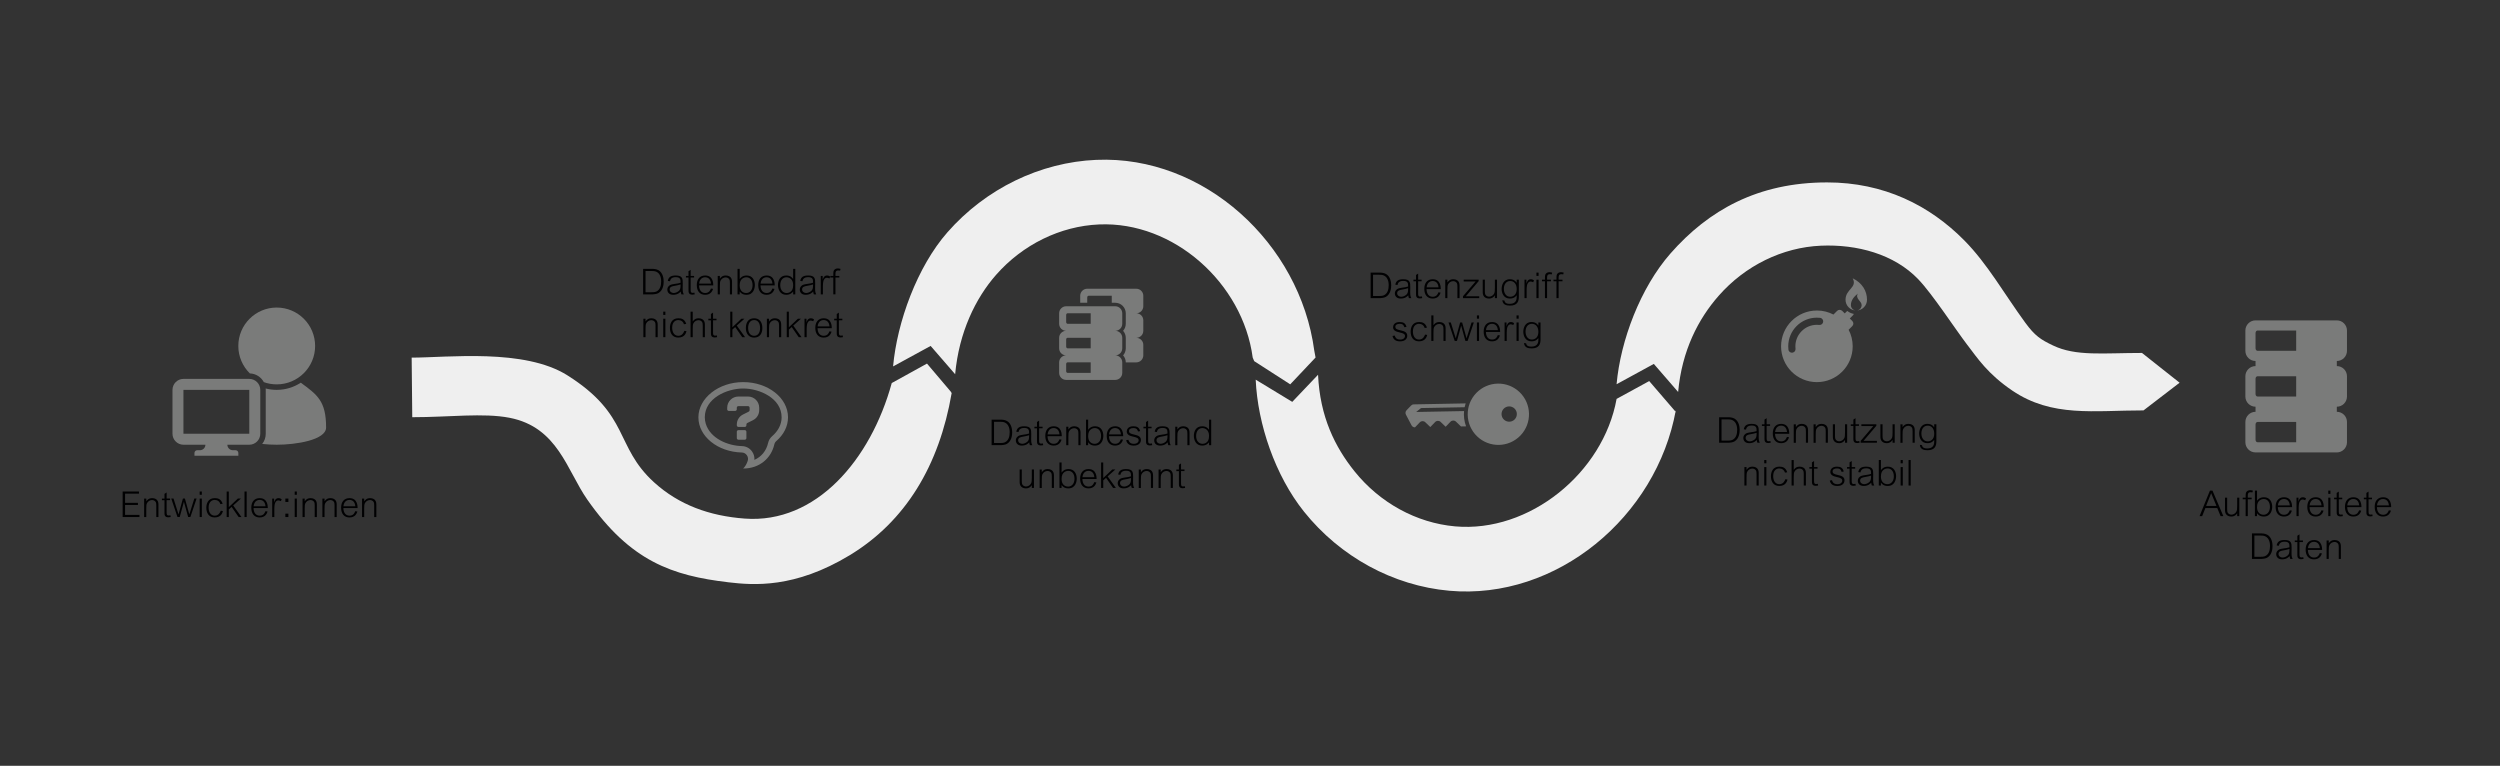 <?xml version="1.0" encoding="UTF-8"?>
<svg xmlns="http://www.w3.org/2000/svg" id="Ebene_1" data-name="Ebene 1" viewBox="0 0 1410.41 432.02">
  <rect x="0" y="0" width="1410.41" height="432.02" fill="#333333" stroke="none"/>
  <g>
    <path id="curve2" d="m183.97,241.19c0,6.97-16.72,9.71-27.86,9.71-2.53,0-5.35-.15-8.19-.44,1.26-1.58,2-3.58,2-5.75v-24.76c0-.27,0-.53-.04-.79,1.99.52,4.08.79,6.23.79,5.02,0,9.68-1.49,13.58-4.05,9.3,6.83,14.28,10.29,14.28,25.3Z" fill="#7a7b7a"></path>
    <path id="curve1" d="m156.11,173.51c11.97,0,21.67,9.7,21.67,21.67s-9.7,21.67-21.67,21.67c-2.55,0-5-.44-7.27-1.26-1.52-2.84-4.47-4.81-7.88-4.92-4.01-3.94-6.51-9.42-6.51-15.49,0-11.97,9.7-21.67,21.67-21.67Z" fill="#7a7b7a"></path>
    <path id="curve0" d="m111.23,254h1.55c1.7,0,3.1-1.39,3.1-3.1h-12.38c-3.41,0-6.19-2.79-6.19-6.19v-24.76c0-3.41,2.79-6.19,6.19-6.19h37.15c3.41,0,6.19,2.79,6.19,6.19v24.76c0,3.41-2.79,6.19-6.19,6.19h-12.38c0,1.7,1.39,3.1,3.1,3.1h1.55c.85,0,1.55.7,1.55,1.55v1.55h-24.76v-1.55c0-.85.7-1.55,1.55-1.55Zm-7.74-34.05v24.76h37.15v-24.76h-37.15Z" fill="#7a7b7a"></path>
  </g>
  <g>
    <path id="curve1-2" data-name="curve1" d="m416.58,242.66h3.61c.5,0,.9.41.9.9v3.61c0,.5-.41.9-.9.9h-3.61c-.5,0-.9-.41-.9-.9v-3.61c0-.5.41-.9.9-.9Zm-6.32-11.74v-.9c0-1.74.71-3.32,1.85-4.47,1.15-1.14,2.73-1.85,4.47-1.85h5.42c1.74,0,3.32.71,4.47,1.85,1.14,1.15,1.85,2.73,1.85,4.47v1.38c0,1.2-.33,2.34-.94,3.32-.6.98-1.47,1.78-2.56,2.32l-3.23,1.62c-.17.08-.3.2-.38.33-.07.12-.11.29-.11.49v.47c0,.5-.41.9-.9.9h-3.61c-.5,0-.9-.41-.9-.9v-.47c0-1.2.33-2.34.94-3.32.6-.98,1.47-1.78,2.56-2.32l3.23-1.62c.17-.08.3-.2.38-.33.07-.12.11-.29.11-.49v-1.38c0-.25-.1-.47-.27-.64s-.39-.27-.64-.27h-5.42c-.25,0-.47.1-.64.27s-.27.39-.27.64v.9c0,.5-.41.9-.9.9h-3.61c-.5,0-.9-.41-.9-.9Z" fill="#7a7b7a"></path>
    <path id="curve0-2" data-name="curve0" d="m419.29,215.57c13.96,0,25.28,8.89,25.28,19.87,0,5.14-2.48,9.82-6.56,13.35-.61.52-.98,1.15-1.16,1.92-1.79,7.86-8.39,13.62-17.56,13.62,1.2-1.2,2-2.68,2.53-4.29.37-1.12.21-2.25-.47-3.21-.68-.97-1.68-1.51-2.86-1.54-13.6-.33-24.48-9.09-24.48-19.85s11.32-19.87,25.28-19.87Zm6.32,43.87c3.84-1.69,6.69-5,7.73-9.54.35-1.53,1.13-2.83,2.31-3.85,3.14-2.71,5.31-6.39,5.31-10.62,0-10.76-12.43-16.25-21.67-16.25s-21.67,5.5-21.67,16.25c0,1.22.19,2.43.54,3.6,2.55,8.34,12.37,12.44,20.41,12.64,2.33.06,4.4,1.16,5.73,3.07.99,1.4,1.43,3.04,1.3,4.7Z" fill="#7a7b7a"></path>
  </g>
  <g>
    <path id="curve1-3" data-name="curve1" d="m613.36,162.89h27.69c2.18,0,3.96,1.78,3.96,3.96v5.93c0,2.18-1.78,3.96-3.96,3.96h0c2.18,0,3.96,1.78,3.96,3.96v5.93c0,2.18-1.78,3.96-3.96,3.96h0c2.18,0,3.96,1.78,3.96,3.96v5.93c0,2.18-1.78,3.96-3.96,3.96h-5.93c0-1.52-.57-2.9-1.51-3.96.94-1.05,1.51-2.43,1.51-3.96v-5.93c0-1.52-.57-2.9-1.51-3.96.94-1.05,1.51-2.43,1.51-3.96v-5.93c0-3.27-2.66-5.93-5.93-5.93h-1.98v-3.96h-13.05c-.44,0-.79.44-.79.99v2.97h-3.96v-3.96c0-2.18,1.78-3.96,3.96-3.96Z" fill="#7a7b7a"></path>
    <path id="curve0-3" data-name="curve0" d="m601.49,172.78h27.69c2.18,0,3.96,1.78,3.96,3.96v5.93c0,2.18-1.78,3.96-3.96,3.96h0c2.18,0,3.96,1.78,3.96,3.96v5.93c0,2.18-1.78,3.96-3.96,3.96h0c2.18,0,3.96,1.78,3.96,3.96v5.93c0,2.18-1.78,3.96-3.96,3.96h-27.69c-2.18,0-3.96-1.77-3.96-3.96v-5.93c0-2.18,1.77-3.96,3.96-3.96h0c-2.18,0-3.96-1.77-3.96-3.96v-5.93c0-2.18,1.77-3.96,3.96-3.96h0c-2.18,0-3.96-1.77-3.96-3.96v-5.93c0-2.18,1.78-3.96,3.96-3.96Zm.79,31.64c-.44,0-.79.44-.79.99v3.96c0,.54.36.99.79.99h13.05v-5.93h-13.05Zm0-27.69c-.44,0-.79.44-.79.99v3.96c0,.54.36.99.79.99h13.05v-5.93h-13.05Zm0,13.84c-.44,0-.79.44-.79.99v3.96c0,.54.36.99.79.99h13.05v-5.93h-13.05Z" fill="#7a7b7a"></path>
  </g>
  <path d="m930.41,214.97l14.52,16.87.51.86s0-1.3,0-1.3c-10.87,60.18-67.3,107.28-127.77,101.88-31.68-2.83-61.58-19.11-82.03-44.67-16.22-20.27-26.12-49.38-27.22-74.42l20.63,12.53,14.55-15.3c1.07,23.72,9.58,40.74,20.52,54.41,14.27,17.83,34.97,29.18,56.8,31.13,41.85,3.74,83.56-30.14,91.11-71.92l18.38-10.05Z" fill="#efefef"></path>
  <path d="m618.53,90.18c-31.78,1.37-62.4,16.26-84,40.85-17.13,19.5-28.43,50.73-30.68,75.69l21.18-11.56,13.83,15.96c2.16-23.65,11.51-42.87,23.06-56.02,15.07-17.16,36.27-27.54,58.17-28.48,41.98-1.81,81.02,33.03,86.64,75.12l.84,2,20.33,13.09,14.29-15.13-.72-3.86s0,0,0,0c-8.09-60.62-62.29-110.27-122.94-107.65Z" fill="#efefef"></path>
  <g>
    <path id="curve1-4" data-name="curve1" d="m826.85,227.58l-29.26.56c-.59.01-1.1.24-1.51.66l-2.54,2.64c-.66.68-.8,1.66-.36,2.5l3.15,6c.39.74,1.12,1.17,1.95,1.16h0l2.74-2.85c.82-.86,2.2-.88,3.06-.06l2.85,2.74,2.74-2.85c.82-.86,2.2-.88,3.06-.06l2.85,2.74,2.74-2.85c.82-.86,2.2-.88,3.06-.06l2.85,2.74,2.88-.06c-1.04-2.76-1.42-5.71-1.15-8.62l-27,.51,2.73-2.21,24.6-.47c.15-.73.34-1.46.58-2.17Z" fill="#7a7b7a"></path>
    <path id="curve0-4" data-name="curve0" d="m857.31,221.25c6.88,6.62,7.09,17.57.47,24.45-6.62,6.88-17.57,7.09-24.45.47-6.88-6.62-7.09-17.57-.47-24.45,6.62-6.88,17.57-7.09,24.45-.47Zm-2.88,9.23c-1.72-1.65-4.46-1.6-6.11.12-1.65,1.72-1.6,4.46.12,6.11,1.72,1.65,4.46,1.6,6.11-.12,1.65-1.72,1.6-4.46-.12-6.11Z" fill="#7a7b7a"></path>
  </g>
  <g>
    <path id="curve1-5" data-name="curve1" d="m1025.02,175.17c3.37,0,6.55.83,9.34,2.29l2.08-2.08c.79-.78,2.07-.78,2.86,0l1.43,1.43,1.42-1.41c1.04.85,2.31,1.45,3.69,1.69-.09.3-.26.59-.51.83l-1.75,1.75,1.43,1.43c.78.79.78,2.07,0,2.86l-2.08,2.08c1.46,2.8,2.29,5.97,2.29,9.34,0,11.15-9.05,20.2-20.2,20.2s-20.2-9.05-20.2-20.2,9.05-20.2,20.2-20.2Zm0,4.04c-8.93,0-16.16,7.23-16.16,16.16,0,.61.03,1.21.1,1.81.06.61.36,1.1.86,1.44.5.35,1.07.45,1.65.29h0c.98-.25,1.61-1.17,1.5-2.18-.05-.44-.08-.9-.08-1.36,0-6.69,5.43-12.12,12.12-12.12.45,0,.89.03,1.32.07,1,.11,1.93-.52,2.18-1.5h0c.15-.59.05-1.16-.3-1.65-.35-.5-.84-.8-1.45-.86-.57-.06-1.16-.09-1.75-.09Z" fill="#7a7b7a"></path>
    <path id="curve0-5" data-name="curve0" d="m1045.22,156.99c5.43,2.65,8.08,7.2,8.08,12.12,0,3.32-2.67,6.02-5.98,6.06,1.64-.04,2.95-1.38,2.95-3.03,0-2.37-3.76-3.6-2.15-6.5-2.02,1.58-3.91,3.69-3.91,6.5,0,1.65,1.31,2.99,2.95,3.03-3.31-.04-5.98-2.74-5.98-6.06,0-6.06,6.82-6.82,4.04-12.12Z" fill="#7a7b7a"></path>
  </g>
  <path id="curve0-6" data-name="curve0" d="m1318.35,232.32c3.16,0,5.73,2.58,5.73,5.73v11.46c0,3.15-2.58,5.73-5.73,5.73h-45.86c-3.15,0-5.73-2.57-5.73-5.73v-11.46c0-3.16,2.58-5.73,5.73-5.73v-2.87c-3.15,0-5.73-2.57-5.73-5.73v-11.46c0-3.16,2.58-5.73,5.73-5.73v-2.87c-3.15,0-5.73-2.58-5.73-5.73v-11.46c0-3.16,2.58-5.73,5.73-5.73h45.86c3.16,0,5.73,2.58,5.73,5.73v11.46c0,3.15-2.58,5.73-5.73,5.73v2.87c3.16,0,5.73,2.58,5.73,5.73v11.46c0,3.15-2.58,5.73-5.73,5.73v2.87Zm-44.71,5.73c-.63,0-1.15.64-1.15,1.43v8.6c0,.79.52,1.43,1.15,1.43h21.78v-11.46h-21.78Zm0-51.59c-.63,0-1.15.64-1.15,1.43v8.6c0,.79.52,1.43,1.15,1.43h21.78v-11.46h-21.78Zm0,25.8c-.63,0-1.15.64-1.15,1.43v8.6c0,.79.52,1.43,1.15,1.43h21.78v-11.46h-21.78Z" fill="#7a7b7a"></path>
  <g>
    <path d="m77.82,283.68v1.21h-7.26v5.59h8.12v1.21h-9.49v-14.4h9.21v1.21h-7.84v5.19h7.26Z" fill="#000001"></path>
    <path d="m82.53,281.27v1.53h.04c.56-.76,1.35-1.77,3.32-1.77,1.57,0,2.41.72,2.75,1.11.76.87.74,2.13.74,2.75v6.8h-1.21v-6.47c0-.85-.04-1.61-.4-2.13-.42-.62-1.17-.98-2.01-.98-1.13,0-2.33.68-2.88,1.85-.3.64-.36,1.45-.36,3.22v4.52h-1.21v-10.42h1.21Z" fill="#000001"></path>
    <path d="m94,281.27h1.95v.9h-1.95v6.84c0,1.29.14,1.83,1.17,1.83.16,0,.34-.02.97-.14l.16.99c-.64.12-.92.16-1.29.16-2.25,0-2.21-1.51-2.21-2.67v-7h-1.45v-.9h1.45v-2.67l1.21-.78v3.46Z" fill="#000001"></path>
    <path d="m97.9,281.27l2.8,8.89h.04l2.45-8.89h1.13l2.47,8.89h.04l2.8-8.89h1.27l-3.5,10.42h-1.25l-2.37-8.57h-.04l-2.35,8.57h-1.27l-3.5-10.42h1.29Z" fill="#000001"></path>
    <path d="m113.86,277.29v1.85h-1.21v-1.85h1.21Zm0,3.98v10.42h-1.21v-10.42h1.21Z" fill="#000001"></path>
    <path d="m124.33,284.41c-.44-1.51-1.65-2.37-3.22-2.37-1.29,0-3.42.8-3.42,4.3,0,2.63,1.21,4.58,3.48,4.58s3.08-1.99,3.38-2.8l1.21.18c-.24,1.01-1.01,3.62-4.65,3.62-3.4,0-4.71-2.63-4.71-5.47,0-2.11.82-5.43,4.77-5.43,1.83,0,3.58.54,4.44,3.18l-1.29.2Z" fill="#000001"></path>
    <path d="m129.08,277.29v8.81l5.11-4.83h1.71l-4.34,3.88,4.66,6.54h-1.59l-3.96-5.71-1.59,1.41v4.3h-1.21v-14.4h1.21Z" fill="#000001"></path>
    <path d="m139.16,277.29v14.4h-1.21v-14.4h1.21Z" fill="#000001"></path>
    <path d="m143.05,286.62c.04,2.51,1.19,4.3,3.5,4.3s2.96-1.87,3.2-2.53l1.21.2c-.36,1.01-1.19,3.34-4.46,3.34-3,0-4.73-2.11-4.73-5.45s1.69-5.45,4.75-5.45c4.52,0,4.54,4.54,4.56,5.59h-8.02Zm6.74-1.01c-.24-2.77-1.83-3.58-3.32-3.58-.62,0-3,.16-3.4,3.58h6.72Z" fill="#000001"></path>
    <path d="m154.65,281.27v2.09h.04c.22-.76.74-2.33,2.39-2.33.86,0,1.41.34,1.85.62l-.46,1.07c-.66-.28-.99-.4-1.41-.4-.38,0-1.25.02-1.85,1.39-.18.38-.28,1.09-.36,1.75-.06.52-.08,1.21-.08,1.47v4.77h-1.21v-10.42h1.09Z" fill="#000001"></path>
    <path d="m162.7,281.27v1.91h-1.71v-1.91h1.71Zm0,8.51v1.91h-1.71v-1.91h1.71Z" fill="#000001"></path>
    <path d="m167.47,277.29v1.85h-1.21v-1.85h1.21Zm0,3.98v10.42h-1.21v-10.42h1.21Z" fill="#000001"></path>
    <path d="m171.91,281.27v1.53h.04c.56-.76,1.35-1.77,3.32-1.77,1.57,0,2.41.72,2.75,1.11.76.87.74,2.13.74,2.75v6.8h-1.21v-6.47c0-.85-.04-1.61-.4-2.13-.42-.62-1.17-.98-2.01-.98-1.13,0-2.33.68-2.88,1.85-.3.64-.36,1.45-.36,3.22v4.52h-1.21v-10.42h1.21Z" fill="#000001"></path>
    <path d="m183.1,281.27v1.53h.04c.56-.76,1.35-1.77,3.32-1.77,1.57,0,2.41.72,2.75,1.11.76.87.74,2.13.74,2.75v6.8h-1.21v-6.47c0-.85-.04-1.61-.4-2.13-.42-.62-1.17-.98-2.01-.98-1.13,0-2.33.68-2.88,1.85-.3.64-.36,1.45-.36,3.22v4.52h-1.21v-10.42h1.21Z" fill="#000001"></path>
    <path d="m193.72,286.62c.04,2.51,1.19,4.3,3.5,4.3s2.96-1.87,3.2-2.53l1.21.2c-.36,1.01-1.19,3.34-4.46,3.34-3,0-4.73-2.11-4.73-5.45s1.69-5.45,4.75-5.45c4.52,0,4.54,4.54,4.56,5.59h-8.02Zm6.74-1.01c-.24-2.77-1.83-3.58-3.32-3.58-.62,0-3,.16-3.4,3.58h6.72Z" fill="#000001"></path>
    <path d="m205.47,281.27v1.53h.04c.56-.76,1.35-1.77,3.32-1.77,1.57,0,2.41.72,2.75,1.11.76.87.74,2.13.74,2.75v6.8h-1.21v-6.47c0-.85-.04-1.61-.4-2.13-.42-.62-1.17-.98-2.01-.98-1.13,0-2.33.68-2.88,1.85-.3.64-.36,1.45-.36,3.22v4.52h-1.21v-10.42h1.21Z" fill="#000001"></path>
  </g>
  <g>
    <path d="m362.82,151.68h5.53c.08,0,1.83.02,3.14.76,2.49,1.41,2.94,4.64,2.94,6.35,0,1.59-.28,5.03-3.02,6.58-.84.48-2.49.7-3.06.7h-5.53v-14.4Zm1.37,13.19h3.38c.58,0,1.85,0,2.73-.4,2.13-1.01,2.71-3.34,2.71-5.77,0-1.15-.22-4.24-2.67-5.37-.89-.42-1.93-.44-2.77-.44h-3.38v11.98Z" fill="#000001"></path>
    <path d="m376.74,158.5c.4-2.17,1.75-3.08,4.48-3.08,3.94,0,3.96,1.97,3.96,4.42,0,.22-.04,2.49-.04,2.94,0,1.85.18,2.33.64,3.3h-1.35c-.24-.62-.3-.89-.38-1.59-.46.5-1.69,1.83-4.24,1.83-2.39,0-3.32-1.51-3.32-2.9,0-.68.18-1.59,1.17-2.33.38-.3.86-.62,3.18-.95,1.05-.14,2.15-.28,3.12-.62v-.36c0-1.29,0-2.8-2.73-2.8s-3.06,1.55-3.24,2.31l-1.25-.18Zm7.22,1.97c-.86.32-2.31.6-3.32.78-1.37.24-2.85.5-2.85,2.07,0,1.19,1.09,1.99,2.27,1.99.84,0,1.95-.38,2.81-1.09.74-.6,1.09-1.43,1.09-3.08v-.68Z" fill="#000001"></path>
    <path d="m389.64,155.66h1.95v.9h-1.95v6.84c0,1.29.14,1.83,1.17,1.83.16,0,.34-.02.96-.14l.16.99c-.64.12-.92.16-1.29.16-2.25,0-2.21-1.51-2.21-2.67v-7h-1.45v-.9h1.45v-2.67l1.21-.78v3.46Z" fill="#000001"></path>
    <path d="m394.38,161.01c.04,2.51,1.19,4.3,3.5,4.3s2.96-1.87,3.2-2.53l1.21.2c-.36,1.01-1.19,3.34-4.46,3.34-3,0-4.73-2.11-4.73-5.45s1.69-5.45,4.75-5.45c4.52,0,4.54,4.54,4.56,5.59h-8.02Zm6.74-1.01c-.24-2.77-1.83-3.58-3.32-3.58-.62,0-3,.16-3.4,3.58h6.72Z" fill="#000001"></path>
    <path d="m406.13,155.66v1.53h.04c.56-.76,1.35-1.77,3.32-1.77,1.57,0,2.41.72,2.76,1.11.76.86.74,2.13.74,2.75v6.8h-1.21v-6.47c0-.85-.04-1.61-.4-2.13-.42-.62-1.17-.98-2.01-.98-1.13,0-2.33.68-2.88,1.85-.3.64-.36,1.45-.36,3.22v4.52h-1.21v-10.42h1.21Z" fill="#000001"></path>
    <path d="m417.3,166.08h-1.21v-14.4h1.21v5.67h.04c.48-.64,1.53-1.93,3.9-1.93,3.34,0,4.62,2.79,4.62,5.37,0,1.49-.54,5.53-4.75,5.53-2.27,0-3.22-1.11-3.78-1.83h-.04v1.59Zm3.8-9.65c-.91,0-1.73.3-2.39.84-.72.6-1.41,1.55-1.41,3.76,0,2.98,1.73,4.28,3.72,4.28,1.87,0,3.56-1.53,3.56-4.42,0-3.08-1.69-4.46-3.48-4.46Z" fill="#000001"></path>
    <path d="m429.05,161.01c.04,2.51,1.19,4.3,3.5,4.3s2.96-1.87,3.2-2.53l1.21.2c-.36,1.01-1.19,3.34-4.46,3.34-3,0-4.73-2.11-4.73-5.45s1.69-5.45,4.75-5.45c4.52,0,4.54,4.54,4.56,5.59h-8.02Zm6.74-1.01c-.24-2.77-1.83-3.58-3.32-3.58-.62,0-3,.16-3.4,3.58h6.72Z" fill="#000001"></path>
    <path d="m447.47,151.68h1.21v14.4h-1.21v-1.59c-.58.64-1.65,1.83-3.92,1.83-3.5,0-4.65-3.16-4.65-5.53s1.09-5.37,4.66-5.37c2.43,0,3.4,1.27,3.86,1.93h.04v-5.67Zm-3.72,13.63c.68,0,1.65-.16,2.49-.92.52-.46,1.23-1.33,1.23-3.56,0-3.5-2.31-4.4-3.8-4.4-1.79,0-3.48,1.39-3.48,4.46,0,2.9,1.69,4.42,3.56,4.42Z" fill="#000001"></path>
    <path d="m451.46,158.5c.4-2.17,1.75-3.08,4.48-3.08,3.94,0,3.96,1.97,3.96,4.42,0,.22-.04,2.49-.04,2.94,0,1.85.18,2.33.64,3.3h-1.35c-.24-.62-.3-.89-.38-1.59-.46.5-1.69,1.83-4.24,1.83-2.39,0-3.32-1.51-3.32-2.9,0-.68.18-1.59,1.17-2.33.38-.3.86-.62,3.18-.95,1.05-.14,2.15-.28,3.12-.62v-.36c0-1.29,0-2.8-2.73-2.8s-3.06,1.55-3.24,2.31l-1.25-.18Zm7.22,1.97c-.86.32-2.31.6-3.32.78-1.37.24-2.85.5-2.85,2.07,0,1.19,1.09,1.99,2.27,1.99.85,0,1.95-.38,2.82-1.09.74-.6,1.09-1.43,1.09-3.08v-.68Z" fill="#000001"></path>
    <path d="m464.13,155.66v2.09h.04c.22-.76.74-2.33,2.39-2.33.86,0,1.41.34,1.85.62l-.46,1.07c-.66-.28-.99-.4-1.41-.4-.38,0-1.25.02-1.85,1.39-.18.38-.28,1.09-.36,1.75-.06.52-.08,1.21-.08,1.47v4.77h-1.21v-10.42h1.09Z" fill="#000001"></path>
    <path d="m470.13,155.66v-1.11c0-1.43.2-1.91.56-2.31.48-.54,1.19-.8,1.97-.8.38,0,.68.04,1.53.24l-.22.99c-.6-.08-.8-.1-1.03-.1-1.49,0-1.61.9-1.61,2.17v.92h2.19v.9h-2.19v9.51h-1.21v-9.51h-1.67v-.9h1.67Z" fill="#000001"></path>
    <path d="m364.18,179.8v1.53h.04c.56-.76,1.35-1.77,3.32-1.77,1.57,0,2.41.72,2.76,1.11.76.87.74,2.13.74,2.75v6.8h-1.21v-6.47c0-.85-.04-1.61-.4-2.13-.42-.62-1.17-.98-2.01-.98-1.13,0-2.33.68-2.88,1.85-.3.64-.36,1.45-.36,3.22v4.52h-1.21v-10.42h1.21Z" fill="#000001"></path>
    <path d="m375.38,175.82v1.85h-1.21v-1.85h1.21Zm0,3.98v10.42h-1.21v-10.42h1.21Z" fill="#000001"></path>
    <path d="m385.86,182.94c-.44-1.51-1.65-2.37-3.22-2.37-1.29,0-3.42.8-3.42,4.3,0,2.63,1.21,4.58,3.48,4.58s3.08-1.99,3.38-2.8l1.21.18c-.24,1.01-1,3.62-4.64,3.62-3.4,0-4.71-2.63-4.71-5.47,0-2.11.82-5.43,4.77-5.43,1.83,0,3.58.54,4.44,3.18l-1.29.2Z" fill="#000001"></path>
    <path d="m390.81,175.82v5.51h.04c.56-.76,1.35-1.77,3.32-1.77,1.57,0,2.41.72,2.76,1.11.76.87.74,2.13.74,2.75v6.8h-1.21v-6.47c0-.85-.04-1.61-.4-2.13-.42-.62-1.17-.98-2.01-.98-1.13,0-2.33.68-2.88,1.85-.3.64-.36,1.45-.36,3.22v4.52h-1.21v-14.4h1.21Z" fill="#000001"></path>
    <path d="m402.28,179.8h1.95v.9h-1.95v6.84c0,1.29.14,1.83,1.17,1.83.16,0,.34-.02.96-.14l.16.99c-.64.12-.92.16-1.29.16-2.25,0-2.21-1.51-2.21-2.67v-7h-1.45v-.9h1.45v-2.67l1.21-.78v3.46Z" fill="#000001"></path>
    <path d="m413.18,175.82v8.81l5.11-4.83h1.71l-4.34,3.88,4.67,6.54h-1.59l-3.96-5.71-1.59,1.41v4.3h-1.21v-14.4h1.21Z" fill="#000001"></path>
    <path d="m425.43,190.46c-2.94,0-4.67-2.25-4.65-5.39.02-3.6,1.79-5.51,4.65-5.51s4.66,1.91,4.66,5.51c0,3.08-1.43,5.39-4.66,5.39Zm.04-9.89c-2.29,0-3.4,1.93-3.4,4.5,0,2.86,1.43,4.38,3.42,4.38s3.32-1.59,3.32-4.38-1.23-4.5-3.34-4.5Z" fill="#000001"></path>
    <path d="m433.86,179.8v1.53h.04c.56-.76,1.35-1.77,3.32-1.77,1.57,0,2.41.72,2.76,1.11.76.87.74,2.13.74,2.75v6.8h-1.21v-6.47c0-.85-.04-1.61-.4-2.13-.42-.62-1.17-.98-2.01-.98-1.13,0-2.33.68-2.88,1.85-.3.64-.36,1.45-.36,3.22v4.52h-1.21v-10.42h1.21Z" fill="#000001"></path>
    <path d="m445.05,175.82v8.81l5.11-4.83h1.71l-4.34,3.88,4.67,6.54h-1.59l-3.96-5.71-1.59,1.41v4.3h-1.21v-14.4h1.21Z" fill="#000001"></path>
    <path d="m454.97,179.8v2.09h.04c.22-.76.74-2.33,2.39-2.33.86,0,1.41.34,1.85.62l-.46,1.07c-.66-.28-.99-.4-1.41-.4-.38,0-1.25.02-1.85,1.39-.18.38-.28,1.09-.36,1.75-.06.52-.08,1.21-.08,1.47v4.77h-1.21v-10.42h1.09Z" fill="#000001"></path>
    <path d="m461.24,185.15c.04,2.51,1.19,4.3,3.5,4.3s2.96-1.87,3.2-2.53l1.21.2c-.36,1.01-1.19,3.34-4.46,3.34-3,0-4.73-2.11-4.73-5.45s1.69-5.45,4.75-5.45c4.52,0,4.54,4.54,4.56,5.59h-8.02Zm6.74-1.01c-.24-2.77-1.83-3.58-3.32-3.58-.62,0-3,.16-3.4,3.58h6.72Z" fill="#000001"></path>
    <path d="m473.27,179.8h1.95v.9h-1.95v6.84c0,1.29.14,1.83,1.17,1.83.16,0,.34-.02.96-.14l.16.99c-.64.12-.92.16-1.29.16-2.25,0-2.21-1.51-2.21-2.67v-7h-1.45v-.9h1.45v-2.67l1.21-.78v3.46Z" fill="#000001"></path>
  </g>
  <g>
    <path d="m559.43,236.75h5.53c.08,0,1.83.02,3.14.76,2.49,1.41,2.94,4.64,2.94,6.35,0,1.59-.28,5.03-3.02,6.58-.84.48-2.49.7-3.06.7h-5.53v-14.4Zm1.37,13.19h3.38c.58,0,1.85,0,2.73-.4,2.13-1,2.71-3.34,2.71-5.77,0-1.15-.22-4.24-2.67-5.37-.89-.42-1.93-.44-2.77-.44h-3.38v11.99Z" fill="#000001"></path>
    <path d="m573.35,243.57c.4-2.17,1.75-3.08,4.48-3.08,3.94,0,3.96,1.97,3.96,4.42,0,.22-.04,2.49-.04,2.94,0,1.85.18,2.33.64,3.3h-1.35c-.24-.62-.3-.89-.38-1.59-.46.5-1.69,1.83-4.24,1.83-2.39,0-3.32-1.51-3.32-2.9,0-.68.18-1.59,1.17-2.33.38-.3.86-.62,3.18-.95,1.05-.14,2.15-.28,3.12-.62v-.36c0-1.29,0-2.8-2.73-2.8s-3.06,1.55-3.24,2.31l-1.25-.18Zm7.22,1.97c-.86.32-2.31.6-3.32.78-1.37.24-2.85.5-2.85,2.07,0,1.19,1.09,1.99,2.27,1.99.85,0,1.95-.38,2.82-1.09.74-.6,1.09-1.43,1.09-3.08v-.68Z" fill="#000001"></path>
    <path d="m586.24,240.73h1.95v.9h-1.95v6.84c0,1.29.14,1.83,1.17,1.83.16,0,.34-.02.96-.14l.16.99c-.64.12-.92.16-1.29.16-2.25,0-2.21-1.51-2.21-2.67v-7h-1.45v-.9h1.45v-2.67l1.21-.78v3.46Z" fill="#000001"></path>
    <path d="m590.99,246.08c.04,2.51,1.19,4.3,3.5,4.3s2.96-1.87,3.2-2.53l1.21.2c-.36,1.01-1.19,3.34-4.46,3.34-3,0-4.73-2.11-4.73-5.45s1.69-5.45,4.75-5.45c4.52,0,4.54,4.54,4.56,5.59h-8.02Zm6.74-1.01c-.24-2.77-1.83-3.58-3.32-3.58-.62,0-3,.16-3.4,3.58h6.72Z" fill="#000001"></path>
    <path d="m602.74,240.73v1.53h.04c.56-.76,1.35-1.77,3.32-1.77,1.57,0,2.41.72,2.76,1.11.76.87.74,2.13.74,2.75v6.8h-1.21v-6.47c0-.85-.04-1.61-.4-2.13-.42-.62-1.17-.98-2.01-.98-1.13,0-2.33.68-2.88,1.85-.3.64-.36,1.45-.36,3.22v4.52h-1.21v-10.42h1.21Z" fill="#000001"></path>
    <path d="m613.9,251.15h-1.21v-14.4h1.21v5.67h.04c.48-.64,1.53-1.93,3.9-1.93,3.34,0,4.62,2.79,4.62,5.37,0,1.49-.54,5.53-4.75,5.53-2.27,0-3.22-1.11-3.78-1.83h-.04v1.59Zm3.8-9.65c-.91,0-1.73.3-2.39.84-.72.6-1.41,1.55-1.41,3.76,0,2.98,1.73,4.28,3.72,4.28,1.87,0,3.56-1.53,3.56-4.42,0-3.08-1.69-4.46-3.48-4.46Z" fill="#000001"></path>
    <path d="m625.65,246.08c.04,2.51,1.19,4.3,3.5,4.3s2.96-1.87,3.2-2.53l1.21.2c-.36,1.01-1.19,3.34-4.46,3.34-3,0-4.73-2.11-4.73-5.45s1.69-5.45,4.75-5.45c4.52,0,4.54,4.54,4.56,5.59h-8.02Zm6.74-1.01c-.24-2.77-1.83-3.58-3.32-3.58-.62,0-3,.16-3.4,3.58h6.72Z" fill="#000001"></path>
    <path d="m642.02,243.43c-.28-.92-.6-1.93-2.65-1.93-1.53,0-2.43.62-2.43,1.69,0,.97.52,1.49,3.1,2.03,2.11.44,3.62,1.15,3.62,2.98,0,1.69-1.25,3.2-4.06,3.2s-3.86-1.37-4.26-3.06l1.25-.22c.16.58.6,2.27,3.06,2.27,1.77,0,2.73-.92,2.73-2.01,0-1.03-.76-1.55-3.06-2.03-2.21-.46-3.66-1.21-3.66-2.94,0-1.03.7-2.92,3.7-2.92,2.05,0,3.32.6,3.86,2.75l-1.19.18Z" fill="#000001"></path>
    <path d="m647.74,240.73h1.95v.9h-1.95v6.84c0,1.29.14,1.83,1.17,1.83.16,0,.34-.02.96-.14l.16.99c-.64.12-.92.16-1.29.16-2.25,0-2.21-1.51-2.21-2.67v-7h-1.45v-.9h1.45v-2.67l1.21-.78v3.46Z" fill="#000001"></path>
    <path d="m651.42,243.57c.4-2.17,1.75-3.08,4.48-3.08,3.94,0,3.96,1.97,3.96,4.42,0,.22-.04,2.49-.04,2.94,0,1.85.18,2.33.64,3.3h-1.35c-.24-.62-.3-.89-.38-1.59-.46.5-1.69,1.83-4.24,1.83-2.39,0-3.32-1.51-3.32-2.9,0-.68.18-1.59,1.17-2.33.38-.3.86-.62,3.18-.95,1.05-.14,2.15-.28,3.12-.62v-.36c0-1.29,0-2.8-2.73-2.8s-3.06,1.55-3.24,2.31l-1.25-.18Zm7.22,1.97c-.86.32-2.31.6-3.32.78-1.37.24-2.85.5-2.85,2.07,0,1.19,1.09,1.99,2.27,1.99.85,0,1.95-.38,2.82-1.09.74-.6,1.09-1.43,1.09-3.08v-.68Z" fill="#000001"></path>
    <path d="m664.23,240.73v1.53h.04c.56-.76,1.35-1.77,3.32-1.77,1.57,0,2.41.72,2.76,1.11.76.87.74,2.13.74,2.75v6.8h-1.21v-6.47c0-.85-.04-1.61-.4-2.13-.42-.62-1.17-.98-2.01-.98-1.13,0-2.33.68-2.88,1.85-.3.64-.36,1.45-.36,3.22v4.52h-1.21v-10.42h1.21Z" fill="#000001"></path>
    <path d="m682.1,236.75h1.21v14.4h-1.21v-1.59c-.58.64-1.65,1.83-3.92,1.83-3.5,0-4.65-3.16-4.65-5.53s1.09-5.37,4.66-5.37c2.43,0,3.4,1.27,3.86,1.93h.04v-5.67Zm-3.72,13.63c.68,0,1.65-.16,2.49-.92.52-.46,1.23-1.33,1.23-3.56,0-3.5-2.31-4.4-3.8-4.4-1.79,0-3.48,1.39-3.48,4.46,0,2.9,1.69,4.42,3.56,4.42Z" fill="#000001"></path>
    <path d="m582.11,275.29v-1.55h-.04c-.56.78-1.35,1.79-3.32,1.79-1.57,0-2.37-.74-2.72-1.11-.8-.85-.78-2.15-.78-2.75v-6.8h1.21v6.45c0,.84.04,1.63.4,2.15.42.6,1.17.99,2.01.99,1.13,0,2.33-.7,2.88-1.87.28-.62.36-1.45.36-3.22v-4.5h1.21v10.42h-1.21Z" fill="#000001"></path>
    <path d="m587.74,264.87v1.53h.04c.56-.76,1.35-1.77,3.32-1.77,1.57,0,2.41.72,2.76,1.11.76.86.74,2.13.74,2.75v6.8h-1.21v-6.47c0-.85-.04-1.61-.4-2.13-.42-.62-1.17-.98-2.01-.98-1.13,0-2.33.68-2.88,1.85-.3.64-.36,1.45-.36,3.22v4.52h-1.21v-10.42h1.21Z" fill="#000001"></path>
    <path d="m598.91,275.29h-1.21v-14.4h1.21v5.67h.04c.48-.64,1.53-1.93,3.9-1.93,3.34,0,4.62,2.79,4.62,5.37,0,1.49-.54,5.53-4.75,5.53-2.27,0-3.22-1.11-3.78-1.83h-.04v1.59Zm3.8-9.65c-.91,0-1.73.3-2.39.84-.72.6-1.41,1.55-1.41,3.76,0,2.98,1.73,4.28,3.72,4.28,1.87,0,3.56-1.53,3.56-4.42,0-3.08-1.69-4.46-3.48-4.46Z" fill="#000001"></path>
    <path d="m610.65,270.22c.04,2.51,1.19,4.3,3.5,4.3s2.96-1.87,3.2-2.53l1.21.2c-.36,1.01-1.19,3.34-4.46,3.34-3,0-4.73-2.11-4.73-5.45s1.69-5.45,4.75-5.45c4.52,0,4.54,4.54,4.56,5.59h-8.02Zm6.74-1.01c-.24-2.77-1.83-3.58-3.32-3.58-.62,0-3,.16-3.4,3.58h6.72Z" fill="#000001"></path>
    <path d="m622.4,260.89v8.81l5.11-4.83h1.71l-4.34,3.88,4.67,6.54h-1.59l-3.96-5.71-1.59,1.41v4.3h-1.21v-14.4h1.21Z" fill="#000001"></path>
    <path d="m630.83,267.71c.4-2.17,1.75-3.08,4.48-3.08,3.94,0,3.96,1.97,3.96,4.42,0,.22-.04,2.49-.04,2.94,0,1.85.18,2.33.64,3.3h-1.35c-.24-.62-.3-.89-.38-1.59-.46.5-1.69,1.83-4.24,1.83-2.39,0-3.32-1.51-3.32-2.9,0-.68.18-1.59,1.17-2.33.38-.3.86-.62,3.18-.95,1.05-.14,2.15-.28,3.12-.62v-.36c0-1.29,0-2.8-2.73-2.8s-3.06,1.55-3.24,2.31l-1.25-.18Zm7.22,1.97c-.86.32-2.31.6-3.32.78-1.37.24-2.85.5-2.85,2.07,0,1.19,1.09,1.99,2.27,1.99.85,0,1.95-.38,2.82-1.09.74-.6,1.09-1.43,1.09-3.08v-.68Z" fill="#000001"></path>
    <path d="m643.65,264.87v1.53h.04c.56-.76,1.35-1.77,3.32-1.77,1.57,0,2.41.72,2.76,1.11.76.86.74,2.13.74,2.75v6.8h-1.21v-6.47c0-.85-.04-1.61-.4-2.13-.42-.62-1.17-.98-2.01-.98-1.13,0-2.33.68-2.88,1.85-.3.64-.36,1.45-.36,3.22v4.52h-1.21v-10.42h1.21Z" fill="#000001"></path>
    <path d="m654.83,264.87v1.53h.04c.56-.76,1.35-1.77,3.32-1.77,1.57,0,2.41.72,2.76,1.11.76.86.74,2.13.74,2.75v6.8h-1.21v-6.47c0-.85-.04-1.61-.4-2.13-.42-.62-1.17-.98-2.01-.98-1.13,0-2.33.68-2.88,1.85-.3.64-.36,1.45-.36,3.22v4.52h-1.21v-10.42h1.21Z" fill="#000001"></path>
    <path d="m666.3,264.87h1.95v.9h-1.95v6.84c0,1.29.14,1.83,1.17,1.83.16,0,.34-.02.96-.14l.16.99c-.64.12-.92.16-1.29.16-2.25,0-2.21-1.51-2.21-2.67v-7h-1.45v-.9h1.45v-2.67l1.21-.78v3.46Z" fill="#000001"></path>
  </g>
  <g>
    <path d="m773.26,153.8h5.53c.08,0,1.83.02,3.14.76,2.49,1.41,2.94,4.64,2.94,6.35,0,1.59-.28,5.03-3.02,6.58-.84.48-2.49.7-3.06.7h-5.53v-14.4Zm1.37,13.19h3.38c.58,0,1.85,0,2.73-.4,2.13-1.01,2.71-3.34,2.71-5.77,0-1.15-.22-4.24-2.67-5.37-.89-.42-1.93-.44-2.77-.44h-3.38v11.98Z" fill="#000001"></path>
    <path d="m787.18,160.62c.4-2.17,1.75-3.08,4.48-3.08,3.94,0,3.96,1.97,3.96,4.42,0,.22-.04,2.49-.04,2.94,0,1.85.18,2.33.64,3.3h-1.35c-.24-.62-.3-.89-.38-1.59-.46.5-1.69,1.83-4.24,1.83-2.39,0-3.32-1.51-3.32-2.9,0-.68.18-1.59,1.17-2.33.38-.3.86-.62,3.18-.95,1.05-.14,2.15-.28,3.12-.62v-.36c0-1.29,0-2.8-2.73-2.8s-3.06,1.55-3.24,2.31l-1.25-.18Zm7.22,1.97c-.86.32-2.31.6-3.32.78-1.37.24-2.85.5-2.85,2.07,0,1.19,1.09,1.99,2.27,1.99.84,0,1.95-.38,2.81-1.09.74-.6,1.09-1.43,1.09-3.08v-.68Z" fill="#000001"></path>
    <path d="m800.07,157.78h1.95v.9h-1.95v6.84c0,1.29.14,1.83,1.17,1.83.16,0,.34-.02.96-.14l.16.99c-.64.12-.92.16-1.29.16-2.25,0-2.21-1.51-2.21-2.67v-7h-1.45v-.9h1.45v-2.67l1.21-.78v3.46Z" fill="#000001"></path>
    <path d="m804.82,163.13c.04,2.51,1.19,4.3,3.5,4.3s2.96-1.87,3.2-2.53l1.21.2c-.36,1.01-1.19,3.34-4.46,3.34-3,0-4.73-2.11-4.73-5.45s1.69-5.45,4.75-5.45c4.52,0,4.54,4.54,4.56,5.59h-8.02Zm6.74-1.01c-.24-2.77-1.83-3.58-3.32-3.58-.62,0-3,.16-3.4,3.58h6.72Z" fill="#000001"></path>
    <path d="m816.57,157.78v1.53h.04c.56-.76,1.35-1.77,3.32-1.77,1.57,0,2.41.72,2.76,1.11.76.86.74,2.13.74,2.75v6.8h-1.21v-6.47c0-.85-.04-1.61-.4-2.13-.42-.62-1.17-.98-2.01-.98-1.13,0-2.33.68-2.88,1.85-.3.64-.36,1.45-.36,3.22v4.52h-1.21v-10.42h1.21Z" fill="#000001"></path>
    <path d="m834.21,157.78v.82l-7.24,8.53h7.56v1.07h-9.17v-1.07l7.14-8.34h-6.74v-1.01h8.45Z" fill="#000001"></path>
    <path d="m843.36,168.2v-1.55h-.04c-.56.78-1.35,1.79-3.32,1.79-1.57,0-2.37-.74-2.72-1.11-.8-.85-.78-2.15-.78-2.75v-6.8h1.21v6.45c0,.84.04,1.63.4,2.15.42.6,1.17.99,2.01.99,1.13,0,2.33-.7,2.88-1.87.28-.62.36-1.45.36-3.22v-4.5h1.21v10.42h-1.21Z" fill="#000001"></path>
    <path d="m856.88,157.78v9.59c0,2.53-.72,5.05-5.05,5.05-2.25,0-4.1-.68-4.26-3.08l1.19.24c.14.62.38,1.83,2.9,1.83,2.9,0,4-1.45,4-3.8v-1.01h-.04c-.54.7-1.47,1.83-3.84,1.83-3.52,0-4.62-3.18-4.62-5.41,0-1.91.85-5.49,4.62-5.49,2.49,0,3.46,1.37,3.84,1.99h.04v-1.75h1.23Zm-4.87.76c-2.43,0-3.58,2.07-3.58,4.42s1.21,4.46,3.56,4.46c1.43,0,3.68-.84,3.68-4.32,0-3.06-1.65-4.56-3.66-4.56Z" fill="#000001"></path>
    <path d="m861.15,157.78v2.09h.04c.22-.76.74-2.33,2.39-2.33.86,0,1.41.34,1.85.62l-.46,1.07c-.66-.28-.99-.4-1.41-.4-.38,0-1.25.02-1.85,1.39-.18.38-.28,1.09-.36,1.75-.06.52-.08,1.21-.08,1.47v4.77h-1.21v-10.42h1.09Z" fill="#000001"></path>
    <path d="m868.01,153.8v1.85h-1.21v-1.85h1.21Zm0,3.98v10.42h-1.21v-10.42h1.21Z" fill="#000001"></path>
    <path d="m871.61,157.78v-1.11c0-1.43.2-1.91.56-2.31.48-.54,1.19-.8,1.97-.8.38,0,.68.04,1.53.24l-.22.99c-.6-.08-.8-.1-1.03-.1-1.49,0-1.61.9-1.61,2.17v.92h2.19v.9h-2.19v9.51h-1.21v-9.51h-1.67v-.9h1.67Z" fill="#000001"></path>
    <path d="m878.11,157.78v-1.11c0-1.43.2-1.91.56-2.31.48-.54,1.19-.8,1.97-.8.38,0,.68.04,1.53.24l-.22.99c-.6-.08-.8-.1-1.03-.1-1.49,0-1.61.9-1.61,2.17v.92h2.19v.9h-2.19v9.51h-1.21v-9.51h-1.67v-.9h1.67Z" fill="#000001"></path>
    <path d="m792.28,184.62c-.28-.92-.6-1.93-2.65-1.93-1.53,0-2.43.62-2.43,1.69,0,.97.52,1.49,3.1,2.03,2.11.44,3.62,1.15,3.62,2.98,0,1.69-1.25,3.2-4.06,3.2s-3.86-1.37-4.26-3.06l1.25-.22c.16.58.6,2.27,3.06,2.27,1.77,0,2.73-.92,2.73-2.01,0-1.03-.76-1.55-3.06-2.03-2.21-.46-3.66-1.21-3.66-2.94,0-1.03.7-2.92,3.7-2.92,2.05,0,3.32.6,3.86,2.75l-1.19.18Z" fill="#000001"></path>
    <path d="m803.75,185.06c-.44-1.51-1.65-2.37-3.22-2.37-1.29,0-3.42.8-3.42,4.3,0,2.63,1.21,4.58,3.48,4.58s3.08-1.99,3.38-2.8l1.21.18c-.24,1.01-1,3.62-4.64,3.62-3.4,0-4.71-2.63-4.71-5.47,0-2.11.82-5.43,4.77-5.43,1.83,0,3.58.54,4.44,3.18l-1.29.2Z" fill="#000001"></path>
    <path d="m808.7,177.94v5.51h.04c.56-.76,1.35-1.77,3.32-1.77,1.57,0,2.41.72,2.76,1.11.76.87.74,2.13.74,2.75v6.8h-1.21v-6.47c0-.85-.04-1.61-.4-2.13-.42-.62-1.17-.98-2.01-.98-1.13,0-2.33.68-2.88,1.85-.3.64-.36,1.45-.36,3.22v4.52h-1.21v-14.4h1.21Z" fill="#000001"></path>
    <path d="m818.48,181.92l2.79,8.89h.04l2.45-8.89h1.13l2.47,8.89h.04l2.8-8.89h1.27l-3.5,10.42h-1.25l-2.37-8.57h-.04l-2.35,8.57h-1.27l-3.5-10.42h1.29Z" fill="#000001"></path>
    <path d="m834.43,177.94v1.85h-1.21v-1.85h1.21Zm0,3.98v10.42h-1.21v-10.42h1.21Z" fill="#000001"></path>
    <path d="m838.31,187.27c.04,2.51,1.19,4.3,3.5,4.3s2.96-1.87,3.2-2.53l1.21.2c-.36,1.01-1.19,3.34-4.46,3.34-3,0-4.73-2.11-4.73-5.45s1.69-5.45,4.75-5.45c4.52,0,4.54,4.54,4.56,5.59h-8.02Zm6.74-1.01c-.24-2.77-1.83-3.58-3.32-3.58-.62,0-3,.16-3.4,3.58h6.72Z" fill="#000001"></path>
    <path d="m849.92,181.92v2.09h.04c.22-.76.74-2.33,2.39-2.33.86,0,1.41.34,1.85.62l-.46,1.07c-.66-.28-.99-.4-1.41-.4-.38,0-1.25.02-1.85,1.39-.18.38-.28,1.09-.36,1.75-.06.52-.08,1.21-.08,1.47v4.77h-1.21v-10.42h1.09Z" fill="#000001"></path>
    <path d="m856.78,177.94v1.85h-1.21v-1.85h1.21Zm0,3.98v10.42h-1.21v-10.42h1.21Z" fill="#000001"></path>
    <path d="m869.11,181.92v9.59c0,2.53-.72,5.05-5.05,5.05-2.25,0-4.1-.68-4.26-3.08l1.19.24c.14.62.38,1.83,2.9,1.83,2.89,0,4-1.45,4-3.8v-1.01h-.04c-.54.7-1.47,1.83-3.84,1.83-3.52,0-4.62-3.18-4.62-5.41,0-1.91.85-5.49,4.62-5.49,2.49,0,3.46,1.37,3.84,1.99h.04v-1.75h1.23Zm-4.87.76c-2.43,0-3.58,2.07-3.58,4.42s1.21,4.46,3.56,4.46c1.43,0,3.68-.85,3.68-4.32,0-3.06-1.65-4.56-3.66-4.56Z" fill="#000001"></path>
  </g>
  <g>
    <path d="m969.86,235.39h5.53c.08,0,1.83.02,3.14.76,2.49,1.41,2.94,4.64,2.94,6.35,0,1.59-.28,5.03-3.02,6.58-.84.48-2.49.7-3.06.7h-5.53v-14.4Zm1.37,13.19h3.38c.58,0,1.85,0,2.73-.4,2.13-1.01,2.71-3.34,2.71-5.77,0-1.15-.22-4.24-2.67-5.37-.89-.42-1.93-.44-2.77-.44h-3.38v11.98Z" fill="#000001"></path>
    <path d="m983.78,242.21c.4-2.17,1.75-3.08,4.48-3.08,3.94,0,3.96,1.97,3.96,4.42,0,.22-.04,2.49-.04,2.94,0,1.85.18,2.33.64,3.3h-1.35c-.24-.62-.3-.89-.38-1.59-.46.5-1.69,1.83-4.24,1.83-2.39,0-3.32-1.51-3.32-2.9,0-.68.18-1.59,1.17-2.33.38-.3.86-.62,3.18-.95,1.05-.14,2.15-.28,3.12-.62v-.36c0-1.29,0-2.8-2.73-2.8s-3.06,1.55-3.24,2.31l-1.25-.18Zm7.22,1.97c-.86.32-2.31.6-3.32.78-1.37.24-2.85.5-2.85,2.07,0,1.19,1.09,1.99,2.27,1.99.85,0,1.95-.38,2.82-1.09.74-.6,1.09-1.43,1.09-3.08v-.68Z" fill="#000001"></path>
    <path d="m996.67,239.37h1.95v.9h-1.95v6.84c0,1.29.14,1.83,1.17,1.83.16,0,.34-.02.96-.14l.16.99c-.64.12-.92.16-1.29.16-2.25,0-2.21-1.51-2.21-2.67v-7h-1.45v-.9h1.45v-2.67l1.21-.78v3.46Z" fill="#000001"></path>
    <path d="m1001.42,244.72c.04,2.51,1.19,4.3,3.5,4.3s2.96-1.87,3.2-2.53l1.21.2c-.36,1.01-1.19,3.34-4.46,3.34-3,0-4.73-2.11-4.73-5.45s1.69-5.45,4.75-5.45c4.52,0,4.54,4.54,4.56,5.59h-8.02Zm6.74-1.01c-.24-2.77-1.83-3.58-3.32-3.58-.62,0-3,.16-3.4,3.58h6.72Z" fill="#000001"></path>
    <path d="m1013.17,239.37v1.53h.04c.56-.76,1.35-1.77,3.32-1.77,1.57,0,2.41.72,2.76,1.11.76.86.74,2.13.74,2.75v6.8h-1.21v-6.47c0-.85-.04-1.61-.4-2.13-.42-.62-1.17-.98-2.01-.98-1.13,0-2.33.68-2.88,1.85-.3.64-.36,1.45-.36,3.22v4.52h-1.21v-10.42h1.21Z" fill="#000001"></path>
    <path d="m1024.36,239.37v1.53h.04c.56-.76,1.35-1.77,3.32-1.77,1.57,0,2.41.72,2.76,1.11.76.86.74,2.13.74,2.75v6.8h-1.21v-6.47c0-.85-.04-1.61-.4-2.13-.42-.62-1.17-.98-2.01-.98-1.13,0-2.33.68-2.88,1.85-.3.64-.36,1.45-.36,3.22v4.52h-1.21v-10.42h1.21Z" fill="#000001"></path>
    <path d="m1040.89,249.79v-1.55h-.04c-.56.78-1.35,1.79-3.32,1.79-1.57,0-2.37-.74-2.72-1.11-.8-.85-.78-2.15-.78-2.75v-6.8h1.21v6.45c0,.84.04,1.63.4,2.15.42.6,1.17.99,2.01.99,1.13,0,2.33-.7,2.88-1.87.28-.62.36-1.45.36-3.22v-4.5h1.21v10.42h-1.21Z" fill="#000001"></path>
    <path d="m1046.81,239.37h1.95v.9h-1.95v6.84c0,1.29.14,1.83,1.17,1.83.16,0,.34-.02.96-.14l.16.99c-.64.12-.92.16-1.29.16-2.25,0-2.21-1.51-2.21-2.67v-7h-1.45v-.9h1.45v-2.67l1.21-.78v3.46Z" fill="#000001"></path>
    <path d="m1058.57,239.37v.82l-7.24,8.53h7.56v1.07h-9.17v-1.07l7.14-8.34h-6.74v-1.01h8.45Z" fill="#000001"></path>
    <path d="m1067.72,249.79v-1.55h-.04c-.56.78-1.35,1.79-3.32,1.79-1.57,0-2.37-.74-2.72-1.11-.8-.85-.78-2.15-.78-2.75v-6.8h1.21v6.45c0,.84.04,1.63.4,2.15.42.6,1.17.99,2.01.99,1.13,0,2.33-.7,2.88-1.87.28-.62.36-1.45.36-3.22v-4.5h1.21v10.42h-1.21Z" fill="#000001"></path>
    <path d="m1073.36,239.37v1.53h.04c.56-.76,1.35-1.77,3.32-1.77,1.57,0,2.41.72,2.76,1.11.76.86.74,2.13.74,2.75v6.8h-1.21v-6.47c0-.85-.04-1.61-.4-2.13-.42-.62-1.17-.98-2.01-.98-1.13,0-2.33.68-2.88,1.85-.3.64-.36,1.45-.36,3.22v4.52h-1.21v-10.42h1.21Z" fill="#000001"></path>
    <path d="m1092.43,239.37v9.59c0,2.53-.72,5.05-5.05,5.05-2.25,0-4.1-.68-4.26-3.08l1.19.24c.14.62.38,1.83,2.9,1.83,2.89,0,4-1.45,4-3.8v-1.01h-.04c-.54.7-1.47,1.83-3.84,1.83-3.52,0-4.62-3.18-4.62-5.41,0-1.91.85-5.49,4.62-5.49,2.49,0,3.46,1.37,3.84,1.99h.04v-1.75h1.23Zm-4.87.76c-2.43,0-3.58,2.07-3.58,4.42s1.21,4.46,3.56,4.46c1.43,0,3.68-.84,3.68-4.32,0-3.06-1.65-4.56-3.66-4.56Z" fill="#000001"></path>
    <path d="m985.33,263.51v1.53h.04c.56-.76,1.35-1.77,3.32-1.77,1.57,0,2.41.72,2.76,1.11.76.87.74,2.13.74,2.75v6.8h-1.21v-6.47c0-.85-.04-1.61-.4-2.13-.42-.62-1.17-.98-2.01-.98-1.13,0-2.33.68-2.88,1.85-.3.64-.36,1.45-.36,3.22v4.52h-1.21v-10.42h1.21Z" fill="#000001"></path>
    <path d="m996.53,259.53v1.85h-1.21v-1.85h1.21Zm0,3.98v10.42h-1.21v-10.42h1.21Z" fill="#000001"></path>
    <path d="m1007.01,266.65c-.44-1.51-1.65-2.37-3.22-2.37-1.29,0-3.42.8-3.42,4.3,0,2.63,1.21,4.58,3.48,4.58s3.08-1.99,3.38-2.8l1.21.18c-.24,1.01-1,3.62-4.64,3.62-3.4,0-4.71-2.63-4.71-5.47,0-2.11.82-5.43,4.77-5.43,1.83,0,3.58.54,4.44,3.18l-1.29.2Z" fill="#000001"></path>
    <path d="m1011.96,259.53v5.51h.04c.56-.76,1.35-1.77,3.32-1.77,1.57,0,2.41.72,2.76,1.11.76.87.74,2.13.74,2.75v6.8h-1.21v-6.47c0-.85-.04-1.61-.4-2.13-.42-.62-1.17-.98-2.01-.98-1.13,0-2.33.68-2.88,1.85-.3.64-.36,1.45-.36,3.22v4.52h-1.21v-14.4h1.21Z" fill="#000001"></path>
    <path d="m1023.43,263.51h1.95v.9h-1.95v6.84c0,1.29.14,1.83,1.17,1.83.16,0,.34-.02.96-.14l.16.99c-.64.12-.92.16-1.29.16-2.25,0-2.21-1.51-2.21-2.67v-7h-1.45v-.9h1.45v-2.67l1.21-.78v3.46Z" fill="#000001"></path>
    <path d="m1038.96,266.21c-.28-.92-.6-1.93-2.65-1.93-1.53,0-2.43.62-2.43,1.69,0,.97.52,1.49,3.1,2.03,2.11.44,3.62,1.15,3.62,2.98,0,1.69-1.25,3.2-4.06,3.2s-3.86-1.37-4.26-3.06l1.25-.22c.16.58.6,2.27,3.06,2.27,1.77,0,2.73-.92,2.73-2.01,0-1.03-.76-1.55-3.06-2.03-2.21-.46-3.66-1.21-3.66-2.94,0-1.03.7-2.92,3.7-2.92,2.05,0,3.32.6,3.86,2.75l-1.19.18Z" fill="#000001"></path>
    <path d="m1044.67,263.51h1.95v.9h-1.95v6.84c0,1.29.14,1.83,1.17,1.83.16,0,.34-.02.96-.14l.16.99c-.64.12-.92.16-1.29.16-2.25,0-2.21-1.51-2.21-2.67v-7h-1.45v-.9h1.45v-2.67l1.21-.78v3.46Z" fill="#000001"></path>
    <path d="m1048.36,266.35c.4-2.17,1.75-3.08,4.48-3.08,3.94,0,3.96,1.97,3.96,4.42,0,.22-.04,2.49-.04,2.94,0,1.85.18,2.33.64,3.3h-1.35c-.24-.62-.3-.89-.38-1.59-.46.5-1.69,1.83-4.24,1.83-2.39,0-3.32-1.51-3.32-2.9,0-.68.18-1.59,1.17-2.33.38-.3.86-.62,3.18-.95,1.05-.14,2.15-.28,3.12-.62v-.36c0-1.29,0-2.8-2.73-2.8s-3.06,1.55-3.24,2.31l-1.25-.18Zm7.22,1.97c-.86.32-2.31.6-3.32.78-1.37.24-2.85.5-2.85,2.07,0,1.19,1.09,1.99,2.27,1.99.84,0,1.95-.38,2.81-1.09.74-.6,1.09-1.43,1.09-3.08v-.68Z" fill="#000001"></path>
    <path d="m1061.15,273.93h-1.21v-14.4h1.21v5.67h.04c.48-.64,1.53-1.93,3.9-1.93,3.34,0,4.62,2.79,4.62,5.37,0,1.49-.54,5.53-4.75,5.53-2.27,0-3.22-1.11-3.78-1.83h-.04v1.59Zm3.8-9.65c-.91,0-1.73.3-2.39.84-.72.6-1.41,1.55-1.41,3.76,0,2.98,1.73,4.28,3.72,4.28,1.87,0,3.56-1.53,3.56-4.42,0-3.08-1.69-4.46-3.48-4.46Z" fill="#000001"></path>
    <path d="m1073.48,259.53v1.85h-1.21v-1.85h1.21Zm0,3.98v10.42h-1.21v-10.42h1.21Z" fill="#000001"></path>
    <path d="m1077.95,259.53v14.4h-1.21v-14.4h1.21Z" fill="#000001"></path>
  </g>
  <g>
    <path d="m1244.19,286.64l-1.81,4.54h-1.47l5.85-14.4h1.43l6.13,14.4h-1.55l-1.87-4.54h-6.72Zm6.25-1.21l-2.98-7.22-2.86,7.22h5.83Z" fill="#000001"></path>
    <path d="m1262.13,291.18v-1.55h-.04c-.56.78-1.35,1.79-3.32,1.79-1.57,0-2.37-.74-2.72-1.11-.8-.85-.78-2.15-.78-2.75v-6.8h1.21v6.45c0,.84.04,1.63.4,2.15.42.6,1.17.99,2.01.99,1.13,0,2.33-.7,2.88-1.87.28-.62.36-1.45.36-3.22v-4.5h1.21v10.42h-1.21Z" fill="#000001"></path>
    <path d="m1266.92,280.77v-1.11c0-1.43.2-1.91.56-2.31.48-.54,1.19-.8,1.97-.8.38,0,.68.04,1.53.24l-.22.99c-.6-.08-.8-.1-1.03-.1-1.49,0-1.61.9-1.61,2.17v.92h2.19v.9h-2.19v9.51h-1.21v-9.51h-1.67v-.9h1.67Z" fill="#000001"></path>
    <path d="m1273.34,291.18h-1.21v-14.4h1.21v5.67h.04c.48-.64,1.53-1.93,3.9-1.93,3.34,0,4.62,2.79,4.62,5.37,0,1.49-.54,5.53-4.75,5.53-2.27,0-3.22-1.11-3.78-1.83h-.04v1.59Zm3.8-9.65c-.91,0-1.73.3-2.39.84-.72.6-1.41,1.55-1.41,3.76,0,2.98,1.73,4.28,3.72,4.28,1.87,0,3.56-1.53,3.56-4.42,0-3.08-1.69-4.46-3.48-4.46Z" fill="#000001"></path>
    <path d="m1285.09,286.12c.04,2.51,1.19,4.3,3.5,4.3s2.96-1.87,3.2-2.53l1.21.2c-.36,1.01-1.19,3.34-4.46,3.34-3,0-4.73-2.11-4.73-5.45s1.69-5.45,4.75-5.45c4.52,0,4.54,4.54,4.56,5.59h-8.02Zm6.74-1.01c-.24-2.77-1.83-3.58-3.32-3.58-.62,0-3,.16-3.4,3.58h6.72Z" fill="#000001"></path>
    <path d="m1296.7,280.77v2.09h.04c.22-.76.74-2.33,2.39-2.33.86,0,1.41.34,1.85.62l-.46,1.07c-.66-.28-.99-.4-1.41-.4-.38,0-1.25.02-1.85,1.39-.18.38-.28,1.09-.36,1.75-.06.52-.08,1.21-.08,1.47v4.77h-1.21v-10.42h1.09Z" fill="#000001"></path>
    <path d="m1302.97,286.12c.04,2.51,1.19,4.3,3.5,4.3s2.96-1.87,3.2-2.53l1.21.2c-.36,1.01-1.19,3.34-4.46,3.34-3,0-4.73-2.11-4.73-5.45s1.69-5.45,4.75-5.45c4.52,0,4.54,4.54,4.56,5.59h-8.02Zm6.74-1.01c-.24-2.77-1.83-3.58-3.32-3.58-.62,0-3,.16-3.4,3.58h6.72Z" fill="#000001"></path>
    <path d="m1314.74,276.78v1.85h-1.21v-1.85h1.21Zm0,3.98v10.42h-1.21v-10.42h1.21Z" fill="#000001"></path>
    <path d="m1319.47,280.77h1.95v.9h-1.95v6.84c0,1.29.14,1.83,1.17,1.83.16,0,.34-.02.96-.14l.16.99c-.64.12-.92.16-1.29.16-2.25,0-2.21-1.51-2.21-2.67v-7h-1.45v-.9h1.45v-2.67l1.21-.78v3.46Z" fill="#000001"></path>
    <path d="m1324.22,286.12c.04,2.51,1.19,4.3,3.5,4.3s2.96-1.87,3.2-2.53l1.21.2c-.36,1.01-1.19,3.34-4.46,3.34-3,0-4.73-2.11-4.73-5.45s1.69-5.45,4.75-5.45c4.52,0,4.54,4.54,4.56,5.59h-8.02Zm6.74-1.01c-.24-2.77-1.83-3.58-3.32-3.58-.62,0-3,.16-3.4,3.58h6.72Z" fill="#000001"></path>
    <path d="m1336.25,280.77h1.95v.9h-1.95v6.84c0,1.29.14,1.83,1.17,1.83.16,0,.34-.02.96-.14l.16.99c-.64.12-.92.16-1.29.16-2.25,0-2.21-1.51-2.21-2.67v-7h-1.45v-.9h1.45v-2.67l1.21-.78v3.46Z" fill="#000001"></path>
    <path d="m1340.99,286.12c.04,2.51,1.19,4.3,3.5,4.3s2.96-1.87,3.2-2.53l1.21.2c-.36,1.01-1.19,3.34-4.46,3.34-3,0-4.73-2.11-4.73-5.45s1.69-5.45,4.75-5.45c4.52,0,4.54,4.54,4.56,5.59h-8.02Zm6.74-1.01c-.24-2.77-1.83-3.58-3.32-3.58-.62,0-3,.16-3.4,3.58h6.72Z" fill="#000001"></path>
    <path d="m1270.47,300.93h5.53c.08,0,1.83.02,3.14.76,2.49,1.41,2.94,4.64,2.94,6.35,0,1.59-.28,5.03-3.02,6.58-.84.48-2.49.7-3.06.7h-5.53v-14.4Zm1.37,13.19h3.38c.58,0,1.85,0,2.73-.4,2.13-1,2.71-3.34,2.71-5.77,0-1.15-.22-4.24-2.67-5.37-.89-.42-1.93-.44-2.77-.44h-3.38v11.99Z" fill="#000001"></path>
    <path d="m1284.4,307.74c.4-2.17,1.75-3.08,4.48-3.08,3.94,0,3.96,1.97,3.96,4.42,0,.22-.04,2.49-.04,2.94,0,1.85.18,2.33.64,3.3h-1.35c-.24-.62-.3-.89-.38-1.59-.46.5-1.69,1.83-4.24,1.83-2.39,0-3.32-1.51-3.32-2.9,0-.68.18-1.59,1.17-2.33.38-.3.86-.62,3.18-.95,1.05-.14,2.15-.28,3.12-.62v-.36c0-1.29,0-2.8-2.73-2.8s-3.06,1.55-3.24,2.31l-1.25-.18Zm7.22,1.97c-.86.32-2.31.6-3.32.78-1.37.24-2.85.5-2.85,2.07,0,1.19,1.09,1.99,2.27,1.99.84,0,1.95-.38,2.81-1.09.74-.6,1.09-1.43,1.09-3.08v-.68Z" fill="#000001"></path>
    <path d="m1297.29,304.91h1.95v.9h-1.95v6.84c0,1.29.14,1.83,1.17,1.83.16,0,.34-.02.96-.14l.16.99c-.64.12-.92.16-1.29.16-2.25,0-2.21-1.51-2.21-2.67v-7h-1.45v-.9h1.45v-2.67l1.21-.78v3.46Z" fill="#000001"></path>
    <path d="m1302.04,310.26c.04,2.51,1.19,4.3,3.5,4.3s2.96-1.87,3.2-2.53l1.21.2c-.36,1.01-1.19,3.34-4.46,3.34-3,0-4.73-2.11-4.73-5.45s1.69-5.45,4.75-5.45c4.52,0,4.54,4.54,4.56,5.59h-8.02Zm6.74-1.01c-.24-2.77-1.83-3.58-3.32-3.58-.62,0-3,.16-3.4,3.58h6.72Z" fill="#000001"></path>
    <path d="m1313.79,304.91v1.53h.04c.56-.76,1.35-1.77,3.32-1.77,1.57,0,2.41.72,2.76,1.11.76.87.74,2.13.74,2.75v6.8h-1.21v-6.47c0-.85-.04-1.61-.4-2.13-.42-.62-1.17-.98-2.01-.98-1.13,0-2.33.68-2.88,1.85-.3.64-.36,1.45-.36,3.22v4.52h-1.21v-10.42h1.21Z" fill="#000001"></path>
  </g>
  <path d="m232.58,235.37c20.96,0,40.11-2.55,54.9.33,27.28,5.32,32.32,29.66,43.84,46.14,24.37,34.85,47.91,42.92,79.65,46.67,14.19,1.68,37.39,3.49,68.33-15.23,31.57-19.09,50.56-50.61,57.59-91.52l-.53-.85-13.39-15.79-19.88,10.98c-11.89,43.39-42.76,79.47-82.93,76.47-19.92-1.48-37.18-7.74-51.16-20.46-22.36-20.37-13.39-37.98-48.92-60.37-24.29-15.31-67.54-9.98-87.84-9.98" fill="#efefef"></path>
  <path d="m1110.05,194.77c5.46,7.13,11.27,16.13,25.2,25.58,22.46,15.22,46.02,11.18,74.05,11.18l20.35-15.62-21.21-16.79c-21.93,0-37.21,2.02-50.24-4.23-6.88-3.3-10.13-5.32-15.72-12.98-11.8-16.16-21.11-32.89-34.19-46.17-19.73-20.02-45.62-32.84-77.55-32.83-38.99,0-66.88,15.68-88.3,40.07-16.99,19.35-28.2,49.03-30.43,73.79l21.01-11.47,13.72,15.83c2.14-23.45,11.41-41.23,22.87-54.27,14.95-17.02,35.98-27.32,57.7-28.25,20.22-.87,41.26,4.68,54.92,18.96,8.03,8.39,20.75,27.98,27.8,37.21Z" fill="#efefef"></path>
</svg>

